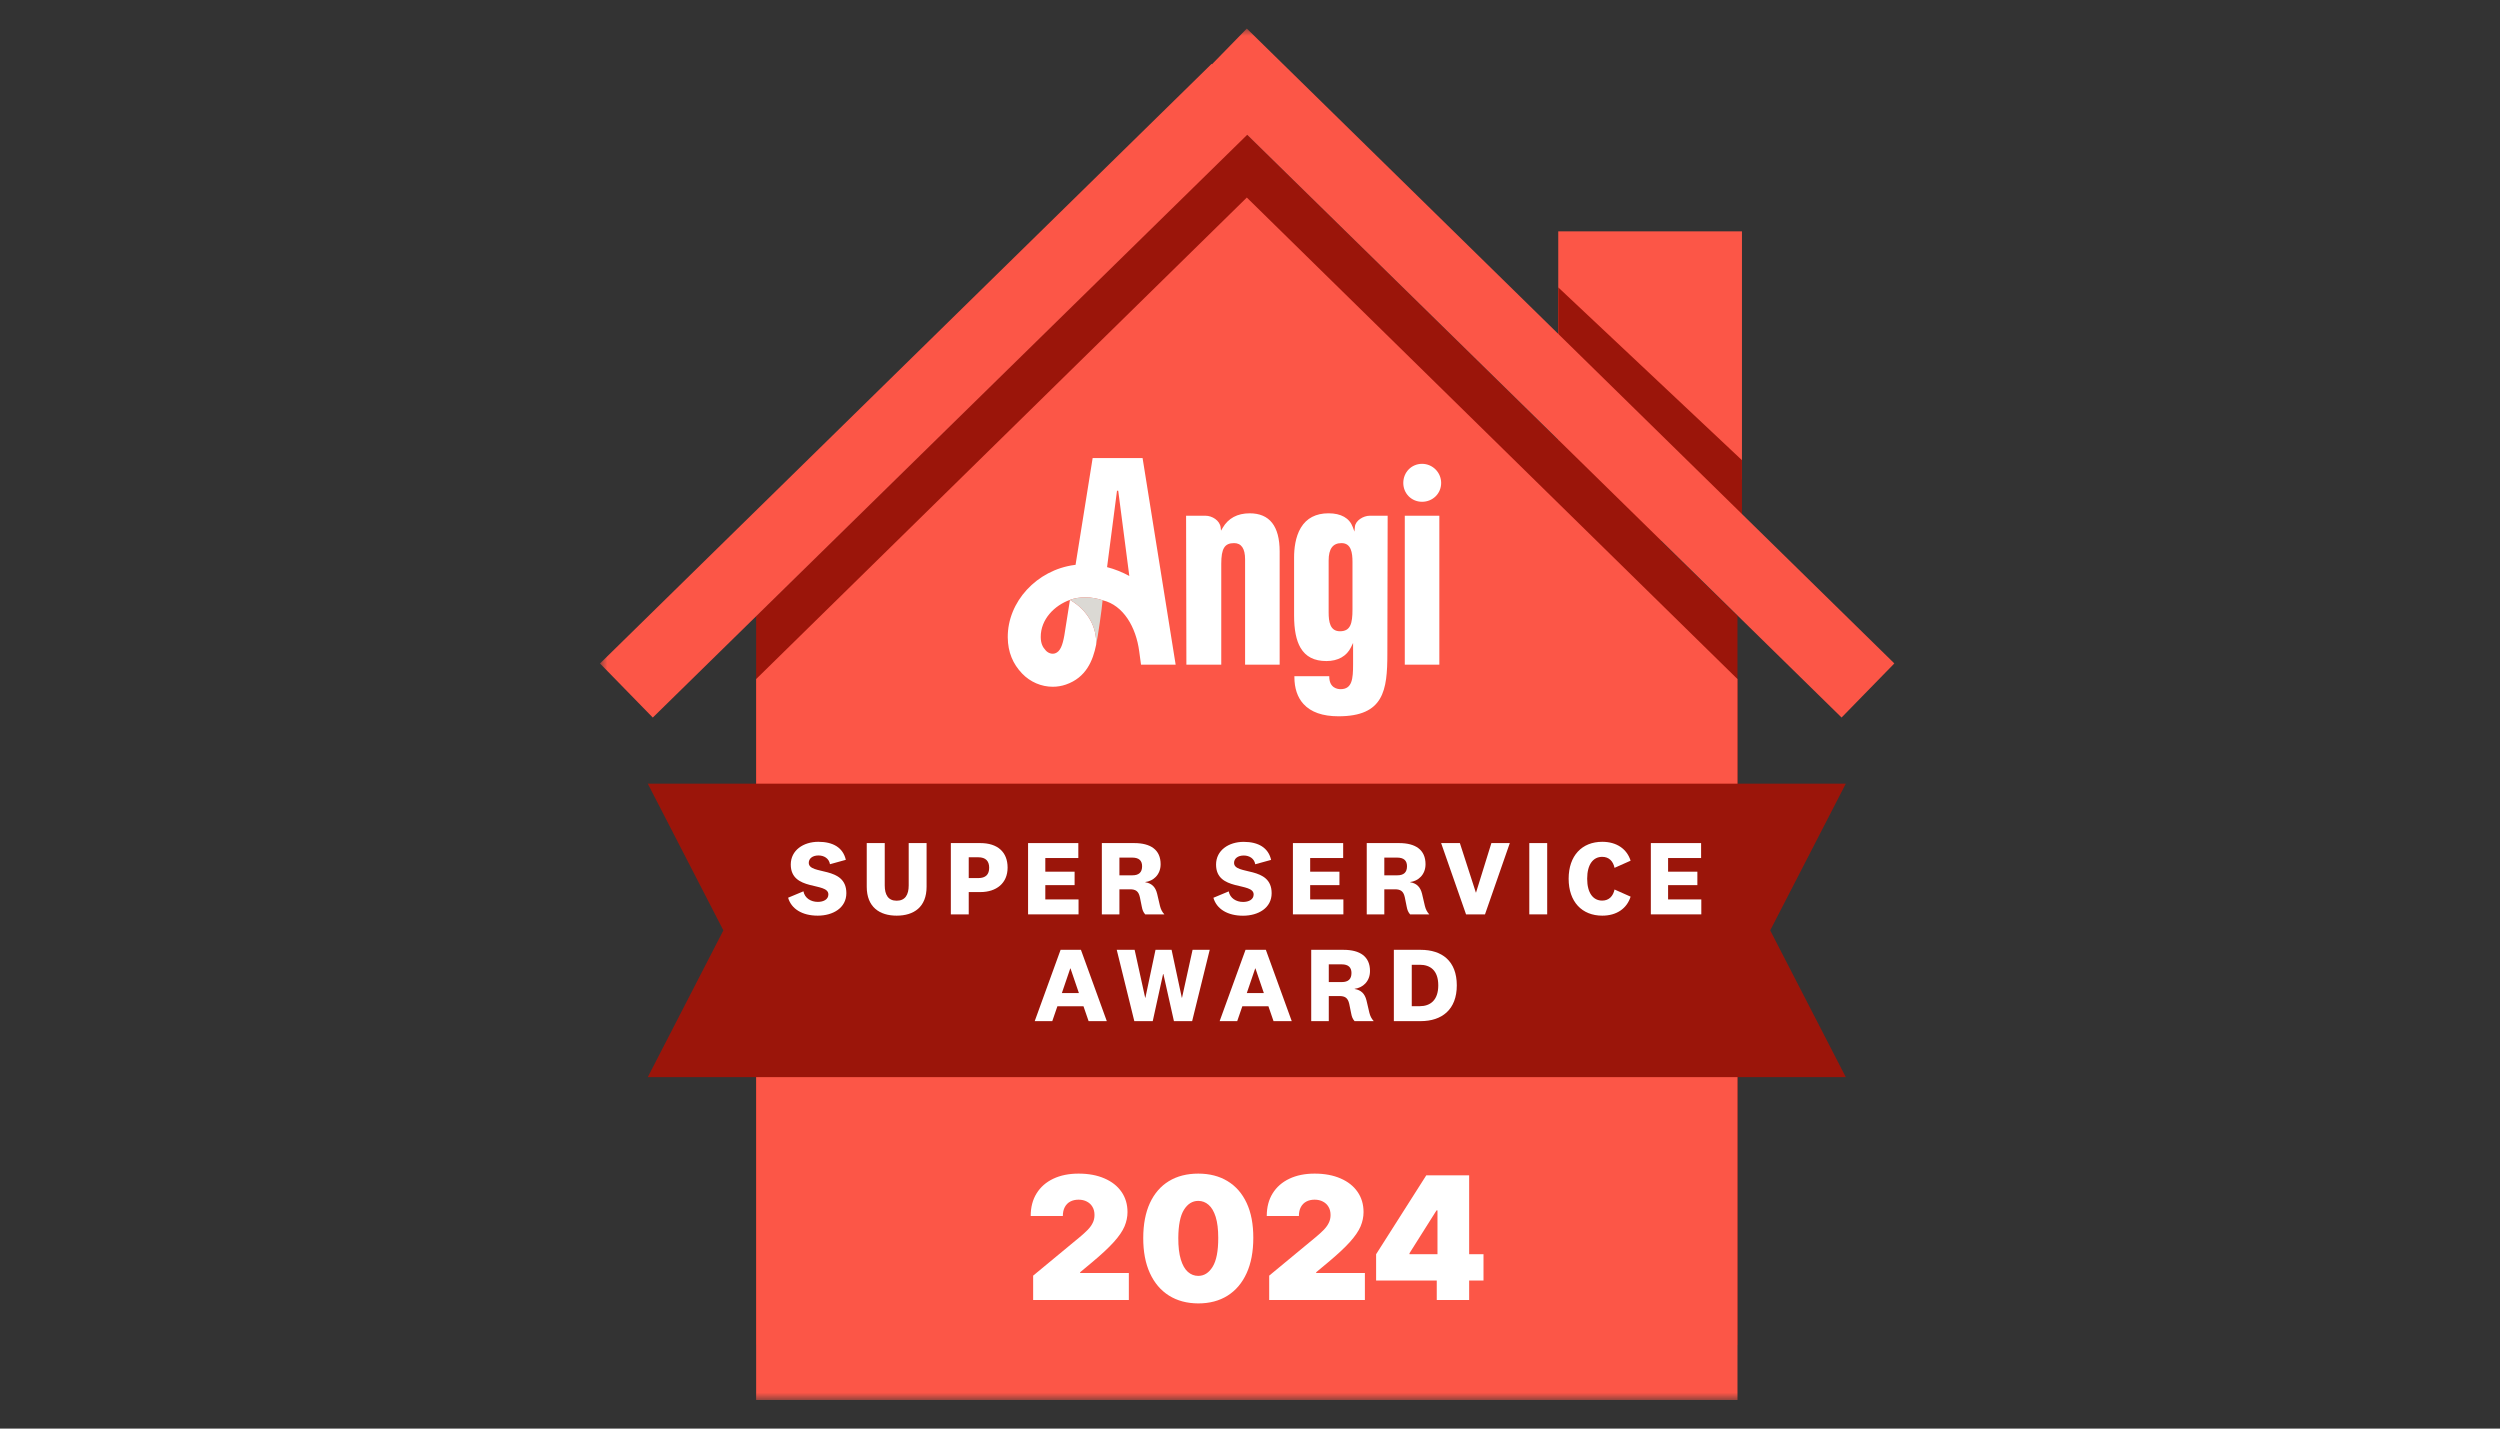 <?xml version="1.0" encoding="UTF-8"?> <svg xmlns="http://www.w3.org/2000/svg" width="175" height="100" viewBox="0 0 175 100" fill="none"><rect x="0" y="0" width="175" height="100" fill="#333333" stroke="none"/><g clip-path="url(#clip0_4_2)"><mask id="mask0_4_2" style="mask-type:luminance" maskUnits="userSpaceOnUse" x="0" y="0" width="175" height="100"><path d="M175 0H0V100H175V0Z" fill="white"></path></mask><g mask="url(#mask0_4_2)"><mask id="mask1_4_2" style="mask-type:luminance" maskUnits="userSpaceOnUse" x="0" y="0" width="175" height="100"><path d="M175 0H0V100H175V0Z" fill="white"></path></mask><g mask="url(#mask1_4_2)"><mask id="mask2_4_2" style="mask-type:luminance" maskUnits="userSpaceOnUse" x="42" y="2" width="91" height="96"><path d="M133 2H42V98H133V2Z" fill="white"></path></mask><g mask="url(#mask2_4_2)"><path d="M109.078 16.195H121.937V33.565H109.078V16.195Z" fill="#FC5647"></path><path d="M109.078 20.117L121.937 32.213V37.86H109.078V20.117Z" fill="#9B150A"></path><path d="M52.93 43.121L87.277 9.414L121.624 43.121V94.147H52.93V43.121Z" fill="#9B150A"></path><path d="M52.93 47.535L87.277 13.828L121.624 47.535V98.001H52.93V47.535Z" fill="#FC5647"></path><path d="M79.981 32.066H78.255H76.485L75.289 39.538C75.264 39.542 75.239 39.543 75.213 39.547C72.571 39.899 70.52 42.128 70.543 44.62C70.553 45.662 70.908 46.476 71.544 47.144C72.119 47.746 72.902 48.073 73.692 48.073C74.002 48.073 74.312 48.023 74.611 47.92C76.035 47.429 76.508 46.231 76.729 45.135C76.729 45.136 76.729 45.138 76.729 45.139C76.793 43.916 76.14 42.707 74.897 41.992L74.503 44.482C74.377 45.189 74.212 45.611 73.86 45.733C73.649 45.806 73.39 45.731 73.215 45.546C72.989 45.309 72.856 45.045 72.852 44.598C72.84 43.352 73.818 42.374 74.897 41.992C75.235 41.869 75.588 41.812 75.981 41.812C76.381 41.812 76.801 41.889 77.185 42.018C78.642 42.362 79.525 43.911 79.744 45.589L79.872 46.529H82.296L79.981 32.066ZM77.495 39.699L78.19 34.352H78.211H78.276L79.052 40.319C78.559 40.049 78.035 39.839 77.495 39.699ZM100.754 36.1V46.528H98.335V36.1H100.754ZM93.692 50.14C96.869 50.14 97.115 48.325 97.115 45.76L97.136 36.101H95.883C95.433 36.101 94.88 36.44 94.842 36.876L94.812 37.213L94.695 36.896C94.462 36.265 93.874 35.931 92.996 35.931C92.114 35.931 91.463 36.271 91.06 36.94C90.668 37.59 90.586 38.431 90.586 39.022V43.077C90.586 44.083 90.733 44.824 91.034 45.34C91.401 45.969 91.994 46.274 92.85 46.274C93.659 46.274 94.27 45.93 94.572 45.304L94.716 45.006V45.337V46.498C94.716 47.519 94.653 48.242 93.84 48.242C93.653 48.242 93.048 48.179 93.048 47.364V47.334H90.607V47.385C90.607 48.177 90.821 48.815 91.243 49.279C91.761 49.85 92.585 50.14 93.692 50.14ZM94.674 42.656C94.674 43.65 94.534 44.188 93.798 44.188C93.1 44.188 93.005 43.52 93.005 42.867V39.234C93.005 38.416 93.299 38.018 93.903 38.018C94.582 38.018 94.674 38.686 94.674 39.34V42.656ZM100.881 33.807C100.881 34.546 100.294 35.125 99.545 35.125C98.808 35.125 98.23 34.546 98.23 33.807C98.23 33.056 98.808 32.468 99.545 32.468C100.281 32.468 100.881 33.069 100.881 33.807ZM85.488 39.467V46.529H83.047L83.026 36.101H84.383C84.849 36.101 85.387 36.43 85.446 36.921L85.472 37.146L85.586 36.95C85.98 36.275 86.617 35.932 87.481 35.932C88.87 35.932 89.576 36.83 89.576 38.602V46.529H87.156V39.15C87.156 38.399 86.897 38.018 86.385 38.018C85.723 38.018 85.488 38.397 85.488 39.467Z" fill="white"></path><path d="M76.727 45.14C76.85 44.617 77.133 42.61 77.183 42.019C76.8 41.89 76.379 41.812 75.979 41.812C75.585 41.812 75.233 41.871 74.894 41.992C76.139 42.708 76.791 43.916 76.727 45.14Z" fill="#DBD9D4"></path><path fill-rule="evenodd" clip-rule="evenodd" d="M42 46.444L84.81 4.473L88.505 8.258L45.695 50.229L42 46.444Z" fill="#FC5647"></path><path fill-rule="evenodd" clip-rule="evenodd" d="M132.605 46.44L87.277 2L83.582 5.786L128.91 50.226L132.605 46.44Z" fill="#FC5647"></path><path fill-rule="evenodd" clip-rule="evenodd" d="M123.361 75.4H129.206L123.914 65.128L129.206 54.855H123.361H82.165H76.32L51.189 54.856H45.344L50.636 65.128L45.344 75.4H51.189H92.385H98.23L123.361 75.4Z" fill="#9B150A"></path><path d="M97.57 71.479V66.488H99.449C100.932 66.488 101.976 67.265 101.976 68.976C101.976 70.679 100.925 71.479 99.449 71.479H97.57ZM98.823 67.534V70.433H99.382C100.112 70.433 100.679 70.022 100.679 68.976C100.679 67.923 100.112 67.534 99.389 67.534H98.823Z" fill="white"></path><path d="M94.603 68.109C94.603 67.721 94.387 67.504 93.917 67.504H93.015V68.745H93.924C94.372 68.745 94.603 68.543 94.603 68.109ZM96.161 71.479H94.819C94.685 71.322 94.625 71.18 94.581 70.933L94.446 70.269C94.349 69.843 94.141 69.723 93.753 69.723H93.015V71.479H91.785V66.488H94.051C95.199 66.488 95.9 66.959 95.9 67.968C95.9 68.707 95.386 69.148 94.827 69.215V69.23C95.274 69.305 95.535 69.551 95.654 70.029L95.855 70.888C95.915 71.128 96.004 71.307 96.161 71.479Z" fill="white"></path><path d="M87.865 67.788L87.276 69.514H88.469L87.88 67.788H87.865ZM89.147 71.479L88.789 70.44H86.963L86.605 71.479H85.375L87.186 66.488H88.61L90.422 71.479H89.147Z" fill="white"></path><path d="M80.885 66.488H82.011L82.727 69.843H82.741L83.48 66.488H84.68L83.45 71.479H82.175L81.437 68.184H81.415L80.692 71.479H79.402L78.172 66.488H79.424L80.162 69.843H80.177L80.885 66.488Z" fill="white"></path><path d="M74.919 67.788L74.331 69.514H75.523L74.934 67.788H74.919ZM76.202 71.479L75.844 70.44H74.017L73.66 71.479H72.43L74.241 66.488H75.665L77.476 71.479H76.202Z" fill="white"></path><path d="M119.092 62.96V64.006H115.559V59.016H119.077V60.062H116.766V61.018H118.816V61.959H116.766V62.96H119.092Z" fill="white"></path><path d="M109.805 61.511C109.805 59.897 110.737 58.926 112.16 58.926C113.167 58.926 113.882 59.426 114.143 60.248L113.018 60.749C112.921 60.293 112.637 59.979 112.153 59.979C111.527 59.979 111.102 60.502 111.102 61.511C111.102 62.519 111.527 63.042 112.153 63.042C112.637 63.042 112.921 62.721 113.018 62.265L114.143 62.766C113.882 63.595 113.167 64.096 112.16 64.096C110.737 64.096 109.805 63.124 109.805 61.511Z" fill="white"></path><path d="M107.051 59.016H108.303V64.006H107.051V59.016Z" fill="white"></path><path d="M103.324 62.475L104.397 59.016H105.687L103.95 64.006H102.623L100.879 59.016H102.191L103.309 62.475H103.324Z" fill="white"></path><path d="M98.49 60.637C98.49 60.248 98.273 60.032 97.804 60.032H96.902V61.272H97.811C98.259 61.272 98.49 61.07 98.49 60.637ZM100.048 64.006H98.706C98.572 63.849 98.512 63.707 98.467 63.461L98.333 62.796C98.236 62.37 98.027 62.251 97.64 62.251H96.902V64.006H95.672V59.016H97.938C99.086 59.016 99.787 59.486 99.787 60.495C99.787 61.234 99.272 61.675 98.713 61.742V61.757C99.16 61.832 99.421 62.079 99.541 62.557L99.742 63.416C99.802 63.655 99.891 63.834 100.048 64.006Z" fill="white"></path><path d="M94.037 62.96V64.006H90.504V59.016H94.022V60.062H91.712V61.018H93.761V61.959H91.712V62.96H94.037Z" fill="white"></path><path d="M87.01 64.1C85.929 64.1 85.161 63.629 84.938 62.844L86.011 62.396C86.1 62.874 86.533 63.136 87.017 63.136C87.42 63.136 87.755 62.964 87.755 62.613C87.755 61.731 85.124 62.411 85.124 60.521C85.124 59.52 86.011 58.93 87.055 58.93C88.098 58.93 88.784 59.348 88.978 60.192L87.867 60.498C87.8 60.095 87.457 59.886 87.062 59.886C86.645 59.886 86.384 60.102 86.384 60.401C86.384 61.283 89.015 60.588 89.015 62.523C89.015 63.562 88.076 64.1 87.01 64.1Z" fill="white"></path><path d="M79.947 60.637C79.947 60.248 79.731 60.032 79.261 60.032H78.359V61.272H79.268C79.716 61.272 79.947 61.07 79.947 60.637ZM81.505 64.006H80.163C80.029 63.849 79.969 63.707 79.924 63.461L79.79 62.796C79.693 62.37 79.484 62.251 79.097 62.251H78.359V64.006H77.129V59.016H79.395C80.543 59.016 81.244 59.486 81.244 60.495C81.244 61.234 80.729 61.675 80.17 61.742V61.757C80.618 61.832 80.879 62.079 80.998 62.557L81.199 63.416C81.259 63.655 81.348 63.834 81.505 64.006Z" fill="white"></path><path d="M75.498 62.96V64.006H71.965V59.016H75.483V60.062H73.172V61.018H75.222V61.959H73.172V62.96H75.498Z" fill="white"></path><path d="M68.624 62.445H67.811V64.006H66.559V59.016H68.624C69.824 59.016 70.532 59.636 70.532 60.734C70.532 61.817 69.757 62.445 68.624 62.445ZM69.242 60.741C69.242 60.286 69.011 60.009 68.474 60.009H67.811V61.466H68.474C69.004 61.466 69.242 61.212 69.242 60.741Z" fill="white"></path><path d="M62.767 63.05C63.363 63.05 63.609 62.632 63.609 61.981V59.016H64.861V62.071C64.861 63.498 63.967 64.096 62.767 64.096C61.574 64.096 60.672 63.498 60.672 62.071V59.016H61.932V61.981C61.932 62.632 62.17 63.05 62.767 63.05Z" fill="white"></path><path d="M57.24 64.096C56.159 64.096 55.392 63.625 55.168 62.84L56.241 62.392C56.331 62.87 56.763 63.132 57.248 63.132C57.65 63.132 57.986 62.96 57.986 62.609C57.986 61.727 55.354 62.407 55.354 60.517C55.354 59.516 56.241 58.926 57.285 58.926C58.329 58.926 59.014 59.344 59.208 60.188L58.098 60.495C58.03 60.091 57.688 59.882 57.292 59.882C56.875 59.882 56.614 60.099 56.614 60.398C56.614 61.279 59.245 60.584 59.245 62.519C59.245 63.558 58.306 64.096 57.24 64.096Z" fill="white"></path></g></g></g><path d="M96.328 89.636V87.795L99.84 82.272H101.51V84.727H100.556L98.664 87.727V87.795H103.845V89.636H96.328ZM100.573 91V89.074L100.624 88.272V82.272H102.84V91H100.573Z" fill="white"></path><path d="M88.843 91V89.295L92.099 86.602C92.315 86.423 92.5 86.256 92.653 86.099C92.809 85.94 92.928 85.777 93.011 85.609C93.096 85.442 93.139 85.256 93.139 85.051C93.139 84.827 93.091 84.635 92.994 84.476C92.9 84.317 92.769 84.195 92.602 84.109C92.434 84.021 92.241 83.977 92.022 83.977C91.803 83.977 91.61 84.021 91.443 84.109C91.278 84.197 91.15 84.327 91.059 84.497C90.968 84.668 90.923 84.875 90.923 85.119H88.673C88.673 84.506 88.811 83.977 89.086 83.534C89.362 83.091 89.751 82.75 90.254 82.511C90.757 82.273 91.346 82.153 92.022 82.153C92.721 82.153 93.326 82.266 93.838 82.49C94.352 82.712 94.748 83.024 95.026 83.427C95.308 83.831 95.448 84.304 95.448 84.847C95.448 85.182 95.379 85.516 95.24 85.848C95.1 86.177 94.85 86.543 94.49 86.943C94.129 87.344 93.616 87.821 92.951 88.375L92.133 89.057V89.108H95.542V91H88.843Z" fill="white"></path><path d="M83.879 91.239C83.086 91.236 82.402 91.052 81.825 90.689C81.248 90.325 80.804 89.801 80.491 89.116C80.179 88.432 80.024 87.611 80.027 86.653C80.029 85.693 80.186 84.878 80.495 84.207C80.808 83.537 81.251 83.027 81.825 82.677C82.402 82.328 83.086 82.153 83.879 82.153C84.671 82.153 85.356 82.329 85.933 82.682C86.51 83.031 86.954 83.541 87.267 84.212C87.579 84.882 87.734 85.696 87.731 86.653C87.731 87.616 87.575 88.44 87.262 89.125C86.95 89.81 86.505 90.334 85.929 90.697C85.355 91.058 84.671 91.239 83.879 91.239ZM83.879 89.312C84.288 89.312 84.623 89.099 84.885 88.673C85.149 88.244 85.279 87.571 85.277 86.653C85.277 86.054 85.217 85.564 85.098 85.183C84.978 84.802 84.814 84.521 84.603 84.339C84.393 84.155 84.152 84.062 83.879 84.062C83.47 84.062 83.136 84.27 82.877 84.685C82.619 85.099 82.487 85.756 82.481 86.653C82.478 87.264 82.537 87.767 82.656 88.162C82.775 88.554 82.94 88.844 83.15 89.031C83.363 89.219 83.606 89.312 83.879 89.312Z" fill="white"></path><path d="M72.32 91V89.295L75.576 86.602C75.791 86.423 75.976 86.256 76.129 86.099C76.286 85.94 76.405 85.777 76.487 85.609C76.573 85.442 76.615 85.256 76.615 85.051C76.615 84.827 76.567 84.635 76.47 84.476C76.377 84.317 76.246 84.195 76.078 84.109C75.911 84.021 75.718 83.977 75.499 83.977C75.28 83.977 75.087 84.021 74.919 84.109C74.754 84.197 74.627 84.327 74.536 84.497C74.445 84.668 74.399 84.875 74.399 85.119H72.149C72.149 84.506 72.287 83.977 72.563 83.534C72.838 83.091 73.228 82.75 73.73 82.511C74.233 82.273 74.823 82.153 75.499 82.153C76.198 82.153 76.803 82.266 77.314 82.49C77.828 82.712 78.225 83.024 78.503 83.427C78.784 83.831 78.925 84.304 78.925 84.847C78.925 85.182 78.855 85.516 78.716 85.848C78.577 86.177 78.327 86.543 77.966 86.943C77.605 87.344 77.093 87.821 76.428 88.375L75.61 89.057V89.108H79.019V91H72.32Z" fill="white"></path></g><defs><clipPath id="clip0_4_2"><rect width="175" height="100" fill="white"></rect></clipPath></defs></svg> 